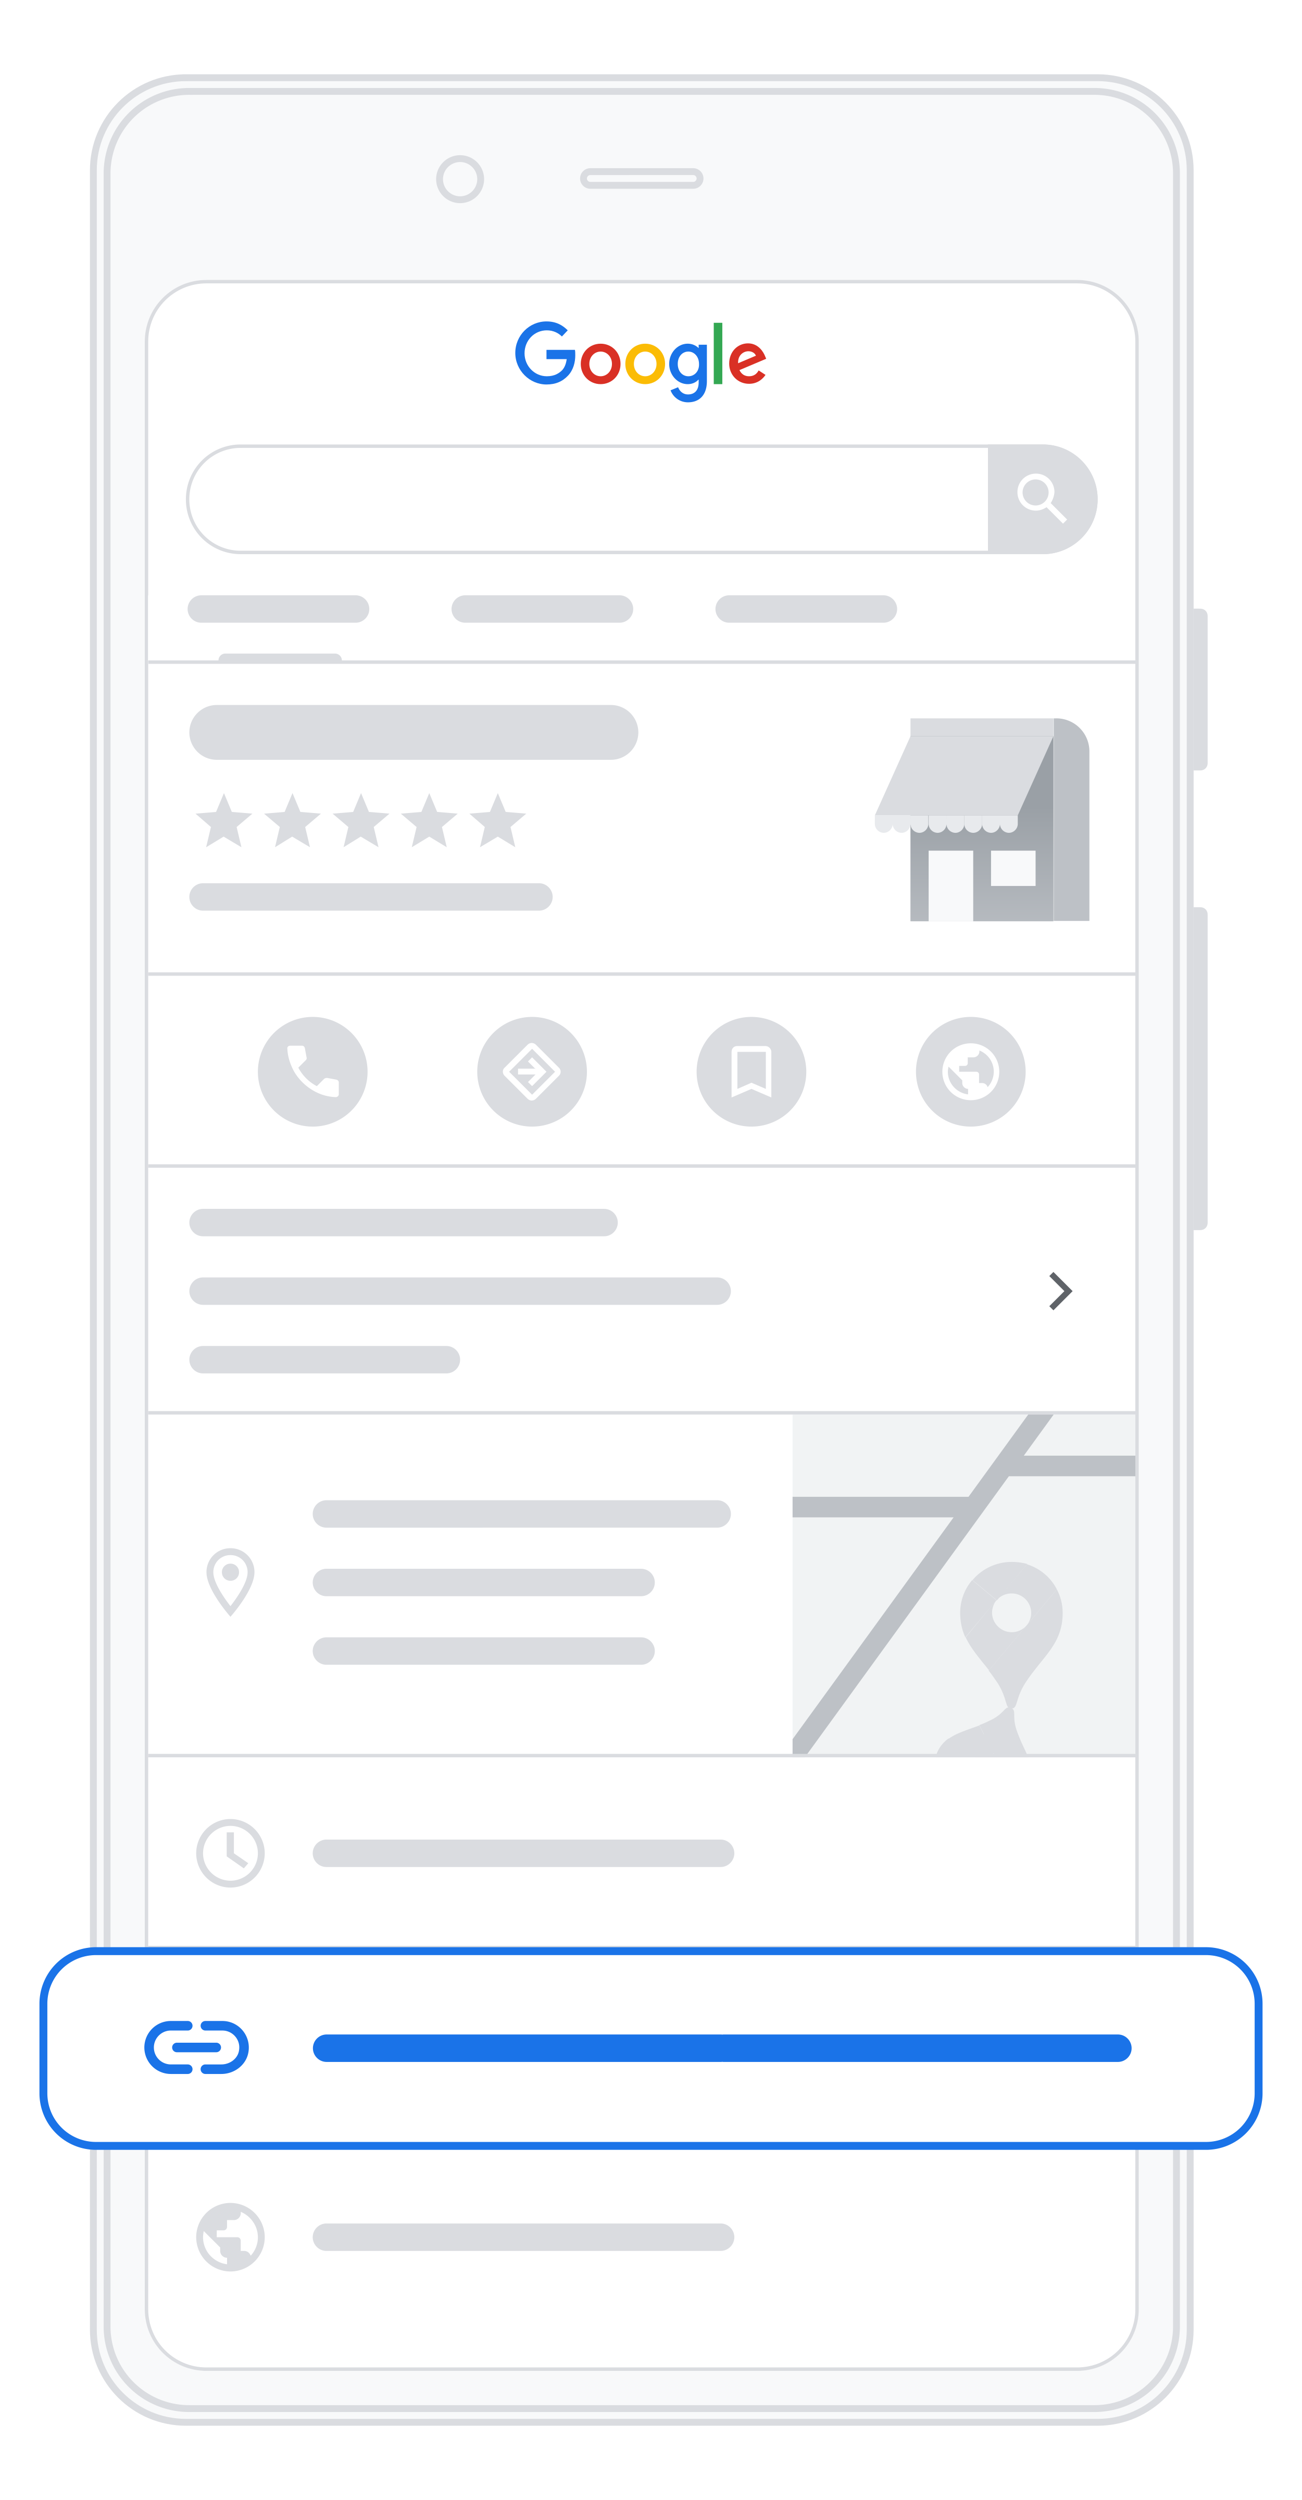 <svg width="150" height="288" fill="none" xmlns="http://www.w3.org/2000/svg" xmlns:xlink="http://www.w3.org/1999/xlink"><g clip-path="url(#clip0)"><path d="M137.513 70.118h.513c.276 0 .395 0 .513.04a.782.782 0 01.553.552c.039.118.039.237.039.513V87.65c0 .276 0 .395-.039.513a.782.782 0 01-.553.553c-.118.04-.237.04-.513.04h-.513V70.117zm0 34.394h.513c.276 0 .395 0 .513.039a.782.782 0 01.553.553c.039.118.039.237.039.513v34.986c0 .276 0 .395-.039.513a.782.782 0 01-.553.553c-.118.039-.237.039-.513.039h-.513v-37.196z" fill="#DADCE0"/><path d="M21.418 8.952h105.038c5.884 0 10.662 4.778 10.662 10.662v248.773c0 5.884-4.778 10.662-10.662 10.662H21.418c-5.884 0-10.662-4.778-10.662-10.662V19.613c.001-5.883 4.779-10.66 10.662-10.66z" fill="#F8F9FA" stroke="#DADCE0" stroke-width=".79"/><path d="M21.813 10.53h104.248a9.454 9.454 0 019.477 9.478v247.984a9.454 9.454 0 01-9.477 9.477H21.813a9.454 9.454 0 01-9.477-9.477V20.008a9.454 9.454 0 019.477-9.477z" fill="#F8F9FA" stroke="#DADCE0" stroke-width=".79"/><path d="M53.009 23.009a2.376 2.376 0 002.369-2.369 2.376 2.376 0 00-2.369-2.369 2.376 2.376 0 00-2.369 2.369 2.375 2.375 0 002.369 2.369zm15.005-3.238H79.86c.434 0 .79.355.79.79 0 .434-.355.79-.79.79H68.014a.792.792 0 01-.79-.79c0-.434.356-.79.79-.79z" stroke="#DADCE0" stroke-width=".79"/><path d="M23.787 32.249h100.299c3.909 0 7.108 3.199 7.108 7.108v226.66c0 3.909-3.199 7.108-7.108 7.108H23.787c-3.909 0-7.108-3.199-7.108-7.108V39.357c.001-3.909 3.199-7.108 7.108-7.108z" fill="#fff"/><path d="M23.787 32.447h100.299c3.83 0 6.91 3.08 6.91 6.91v226.66c0 3.83-3.08 6.91-6.91 6.91H23.787c-3.83 0-6.91-3.08-6.91-6.91V39.357c0-3.83 3.08-6.91 6.91-6.91z" fill="#fff" stroke="#DADCE0" stroke-width=".395"/><path fill-rule="evenodd" clip-rule="evenodd" d="M74.332 39.594c-1.264 0-2.29.987-2.29 2.33s1.027 2.33 2.29 2.33c1.264 0 2.29-.987 2.29-2.33s-1.026-2.33-2.29-2.33zm0 3.751c-.711 0-1.303-.592-1.303-1.422s.592-1.422 1.303-1.422 1.303.592 1.303 1.422-.592 1.422-1.303 1.422z" fill="#FBBC05"/><path fill-rule="evenodd" clip-rule="evenodd" d="M82.23 44.254h.987v-7.068h-.987v7.068z" fill="#34A853"/><path fill-rule="evenodd" clip-rule="evenodd" d="M86.297 43.345c-.513 0-.869-.237-1.106-.71l3.08-1.304-.118-.276c-.197-.513-.79-1.5-1.974-1.5s-2.172.947-2.172 2.33c0 1.302.987 2.33 2.29 2.33 1.066 0 1.658-.672 1.895-1.028l-.79-.513c-.237.435-.592.671-1.105.671zm-.079-2.882c.395 0 .75.197.869.513l-2.053.87c-.04-.988.67-1.383 1.184-1.383z" fill="#D93025"/><path fill-rule="evenodd" clip-rule="evenodd" d="M62.959 40.384v.987h2.33c-.079.553-.237.948-.513 1.264-.355.355-.869.71-1.777.71-1.422 0-2.567-1.184-2.567-2.645s1.106-2.646 2.567-2.646c.75 0 1.343.316 1.737.71l.671-.71c-.592-.592-1.343-1.027-2.448-1.027-1.974 0-3.593 1.619-3.593 3.633 0 2.014 1.658 3.633 3.593 3.633 1.066 0 1.856-.355 2.488-1.027.632-.671.829-1.58.829-2.33 0-.237 0-.434-.039-.632H62.96l-.001.08z" fill="#1A73E8"/><path fill-rule="evenodd" clip-rule="evenodd" d="M69.199 39.594c-1.264 0-2.29.987-2.29 2.33s1.027 2.33 2.29 2.33c1.263 0 2.29-.987 2.29-2.33s-1.027-2.33-2.29-2.33zm0 3.751c-.711 0-1.303-.592-1.303-1.422s.592-1.422 1.303-1.422 1.303.592 1.303 1.422-.593 1.422-1.303 1.422z" fill="#D93025"/><path fill-rule="evenodd" clip-rule="evenodd" d="M80.492 40.107a1.78 1.78 0 00-1.264-.513c-1.145 0-2.132 1.027-2.132 2.33 0 1.303.987 2.33 2.132 2.33.553 0 .987-.237 1.224-.513h.039v.316c0 .908-.474 1.382-1.224 1.382-.632 0-.987-.434-1.145-.829l-.869.355a2.134 2.134 0 002.014 1.382c1.185 0 2.172-.71 2.172-2.448v-4.186h-.948l.001.394zm-1.185 3.238c-.711 0-1.224-.592-1.224-1.422s.513-1.422 1.224-1.422c.671 0 1.224.592 1.224 1.422.04.83-.513 1.422-1.224 1.422z" fill="#1A73E8"/><path d="M27.736 51.4h92.402a6.101 6.101 0 016.121 6.122 6.101 6.101 0 01-6.121 6.12H27.736a6.101 6.101 0 01-6.121-6.12 6.102 6.102 0 016.121-6.121z" fill="#fff" stroke="#DADCE0" stroke-width=".395"/><path d="M113.82 51.204h6.318c3.475 0 6.318 2.843 6.318 6.318 0 3.475-2.843 6.318-6.318 6.318h-6.318V51.204z" fill="#DADCE0"/><path fill-rule="evenodd" clip-rule="evenodd" d="M121.046 57.956l1.895 1.895-.474.474-1.895-1.895c-.355.237-.79.395-1.224.395a2.123 2.123 0 01-2.132-2.132c0-1.184.948-2.132 2.132-2.132 1.184 0 2.132.948 2.132 2.132a2.676 2.676 0 01-.434 1.263zm-1.737-2.725a1.5 1.5 0 10-.001 3 1.5 1.5 0 00.001-3z" fill="#fff"/><path d="M130.169 68.578H17.062v7.898h113.107v-7.898z" fill="#fff"/><path d="M23.195 68.578h17.77c.869 0 1.58.711 1.58 1.58 0 .87-.711 1.58-1.58 1.58h-17.77c-.869 0-1.58-.71-1.58-1.58a1.585 1.585 0 011.58-1.58zm1.975 7.503c0-.434.355-.79.79-.79h12.636c.434 0 .79.355.79.79H25.17zm28.431-7.503h17.77c.869 0 1.58.711 1.58 1.58 0 .87-.711 1.58-1.58 1.58h-17.77c-.869 0-1.58-.71-1.58-1.58 0-.869.711-1.58 1.58-1.58zm30.405 0h17.77c.869 0 1.58.711 1.58 1.58 0 .87-.711 1.58-1.58 1.58h-17.77c-.869 0-1.58-.71-1.58-1.58a1.586 1.586 0 011.58-1.58z" fill="#DADCE0"/><path d="M17.075 76.278H130.8" stroke="#DADCE0" stroke-width=".395"/><path d="M24.972 81.214h45.411a3.169 3.169 0 013.159 3.159 3.169 3.169 0 01-3.159 3.159H24.972a3.169 3.169 0 01-3.159-3.16 3.169 3.169 0 013.159-3.158zm.79 15.164l2.053 1.224-.553-2.33 1.816-1.54-2.369-.197-.908-2.172-.908 2.172-2.369.197 1.777 1.54-.553 2.33 2.014-1.224zm7.897 0l2.053 1.224-.553-2.33 1.816-1.54-2.369-.197-.908-2.172-.908 2.172-2.369.197 1.816 1.54-.553 2.33 1.975-1.224zm7.898 0l2.053 1.224-.553-2.33 1.816-1.54-2.369-.197-.908-2.172-.908 2.172-2.369.197 1.816 1.54-.553 2.33 1.975-1.224zm7.898 0l2.014 1.224-.553-2.33 1.816-1.54-2.369-.197-.908-2.172-.908 2.172-2.369.197 1.816 1.54-.553 2.33 2.014-1.224zm7.897 0l2.014 1.224-.553-2.33 1.816-1.54-2.369-.197-.908-2.172-.908 2.172-2.369.197 1.777 1.54-.553 2.33 2.053-1.224zm-33.959 5.37h38.698c.869 0 1.58.711 1.58 1.58 0 .869-.711 1.58-1.58 1.58H23.393c-.869 0-1.58-.711-1.58-1.58 0-.869.711-1.58 1.58-1.58zm97.969-18.994h-16.466v23.337h16.466V82.754z" fill="#DADCE0"/><path d="M121.362 84.808h-16.466v21.323h16.466V84.808z" fill="url(#paint0_linear)"/><path d="M104.896 84.808h16.466l-4.107 9.122h-16.466l4.107-9.122z" fill="#DADCE0"/><path d="M112.121 97.997h-5.133v8.135h5.133v-8.135zm7.187 0h-5.133v4.067h5.133v-4.067z" fill="#F8F9FA"/><path d="M100.789 93.93h2.053v.986c0 .553-.474 1.027-1.027 1.027a1.046 1.046 0 01-1.027-1.027l.001-.987z" fill="#E8EAED"/><path d="M102.842 93.93h2.053v.986c0 .553-.474 1.027-1.027 1.027a1.046 1.046 0 01-1.027-1.027l.001-.987zm2.054 0h2.053v.986c0 .553-.474 1.027-1.027 1.027a1.046 1.046 0 01-1.027-1.027l.001-.987zm2.092 0h2.053v.986c0 .553-.474 1.027-1.027 1.027a1.046 1.046 0 01-1.027-1.027l.001-.987zm2.054 0h2.053v.986c0 .553-.474 1.027-1.027 1.027a1.046 1.046 0 01-1.027-1.027l.001-.987z" fill="#E8EAED"/><path d="M111.095 93.93h2.053v.986c0 .553-.474 1.027-1.027 1.027a1.046 1.046 0 01-1.027-1.027l.001-.987z" fill="#E8EAED"/><path d="M113.148 93.93h2.053v.986c0 .553-.474 1.027-1.027 1.027a1.046 1.046 0 01-1.027-1.027l.001-.987zm2.054 0h2.053v.986c0 .553-.474 1.027-1.027 1.027a1.046 1.046 0 01-1.027-1.027l.001-.987z" fill="#E8EAED"/><path d="M121.401 82.754h.276a3.809 3.809 0 013.83 3.83v19.507H121.4l.001-23.337z" fill="#BDC1C6"/><path d="M17.075 112.212H130.8" stroke="#DADCE0" stroke-width=".395"/><path d="M36.029 129.784a6.318 6.318 0 100-12.636 6.318 6.318 0 000 12.636z" fill="#DADCE0"/><path d="M37.371 124.256l-.869.869a5.052 5.052 0 01-2.132-2.132l.869-.869a.308.308 0 00.079-.316l-.197-1.066c-.039-.158-.158-.276-.316-.276h-1.382c-.197 0-.355.158-.316.355.039.948.355 1.856.79 2.646a6.122 6.122 0 002.132 2.132c.79.474 1.658.75 2.646.79.197 0 .355-.158.355-.316v-1.382c0-.158-.118-.276-.276-.316l-1.066-.197c-.159-.001-.238.039-.317.078z" fill="#fff"/><path d="M61.301 129.784a6.318 6.318 0 100-12.636 6.318 6.318 0 000 12.636z" fill="#DADCE0"/><path fill-rule="evenodd" clip-rule="evenodd" d="M64.381 122.992l-2.646-2.646a.73.73 0 00-.474-.197.732.732 0 00-.474.197l-2.646 2.646c-.276.237-.276.671 0 .948l2.646 2.646a.73.73 0 00.474.197.732.732 0 00.474-.197l2.646-2.646a.646.646 0 000-.948zm-3.08 3.12l-2.646-2.646 2.646-2.646 2.646 2.646-2.646 2.646zm.395-2.962l-.869-.869.474-.474 1.658 1.658-1.658 1.658-.474-.474.869-.869h-2.014v-.671h2.014v.041z" fill="#fff"/><path d="M86.573 129.784a6.318 6.318 0 100-12.636 6.318 6.318 0 000 12.636z" fill="#DADCE0"/><path fill-rule="evenodd" clip-rule="evenodd" d="M84.915 120.505h3.277c.355 0 .671.316.671.671v5.252l-2.29-.987-2.29.987v-5.252c0-.395.276-.671.632-.671zm1.658 4.225l1.658.711v-4.265h-3.277v4.265l1.619-.711z" fill="#fff"/><path d="M111.845 129.784a6.318 6.318 0 100-12.637 6.318 6.318 0 000 12.637z" fill="#DADCE0"/><path fill-rule="evenodd" clip-rule="evenodd" d="M111.845 120.189a3.27 3.27 0 00-3.277 3.277 3.27 3.27 0 003.277 3.277 3.27 3.27 0 003.277-3.277 3.269 3.269 0 00-3.277-3.277zm-2.645 3.277c0-.197.039-.395.079-.592l1.58 1.58v.316c0 .355.316.671.671.671v.632c-1.304-.158-2.33-1.264-2.33-2.607zm3.948 1.303a.64.64 0 01.632.474 2.654 2.654 0 00.711-1.777 2.624 2.624 0 00-1.658-2.448v.118a.692.692 0 01-.671.671h-.671v.671a.312.312 0 01-.316.316h-.671v.671h1.974c.197 0 .316.158.316.316v.987h.354v.001z" fill="#fff"/><path d="M17.075 134.325H130.8M17.075 162.757H130.8" stroke="#DADCE0" stroke-width=".395"/><path d="M23.393 139.261h46.201c.869 0 1.58.711 1.58 1.58 0 .869-.711 1.58-1.58 1.58H23.393c-.869 0-1.58-.711-1.58-1.58 0-.869.711-1.58 1.58-1.58zm0 7.898h59.232c.869 0 1.58.711 1.58 1.58 0 .869-.711 1.58-1.58 1.58H23.393c-.869 0-1.58-.711-1.58-1.58 0-.869.711-1.58 1.58-1.58zm0 7.898h28.036c.869 0 1.58.711 1.58 1.58 0 .869-.711 1.58-1.58 1.58H23.393c-.869 0-1.58-.711-1.58-1.58 0-.87.711-1.58 1.58-1.58z" fill="#DADCE0"/><path d="M121.362 150.95l-.474-.474 1.737-1.737-1.737-1.737.474-.474 2.211 2.211-2.211 2.211z" fill="#5F6368"/><path fill-rule="evenodd" clip-rule="evenodd" d="M26.552 178.354a2.747 2.747 0 00-2.764 2.764c0 2.053 2.764 5.133 2.764 5.133s2.764-3.08 2.764-5.133a2.748 2.748 0 00-2.764-2.764zm-1.975 2.765c0-1.106.869-1.974 1.974-1.974s1.974.869 1.974 1.974c0 1.145-1.145 2.843-1.974 3.909-.829-1.066-1.974-2.764-1.974-3.909zm1.975.987a.977.977 0 00.987-.987.977.977 0 00-.987-.987.977.977 0 00-.987.987c0 .553.434.987.987.987z" fill="#DADCE0"/><path d="M37.608 172.826h45.016c.869 0 1.58.711 1.58 1.58 0 .869-.711 1.58-1.58 1.58H37.608c-.869 0-1.58-.711-1.58-1.58a1.586 1.586 0 011.58-1.58zm0 7.898h36.25c.869 0 1.58.711 1.58 1.58 0 .869-.711 1.58-1.58 1.58h-36.25c-.869 0-1.58-.711-1.58-1.58.001-.87.712-1.58 1.58-1.58zm0 7.897h36.25c.869 0 1.58.711 1.58 1.58 0 .869-.711 1.58-1.58 1.58h-36.25c-.869 0-1.58-.711-1.58-1.58a1.586 1.586 0 011.58-1.58z" fill="#DADCE0"/><path d="M130.8 162.954H91.312v39.488H130.8v-39.488z" fill="#F1F3F4"/><path d="M117.137 199.362c-.592-1.698.039-2.33-.671-2.606-.711-.316-.671.592-2.29 1.382-.474.237-.908.434-1.343.592l.534 1.069-.014.012-.521-1.041c-1.375.511-2.593.866-3.539 1.531l-.015-.03a3.862 3.862 0 00-1.343 1.698c-.062.155-.09.315-.127.474h6.86l-.234-.469.026.013.228.456h3.781c-.409-.93-.929-1.919-1.332-3.081z" fill="#DADCE0"/><path d="M130.8 167.693h-12.85l3.44-4.739h-2.929l-6.88 9.477H91.312v2.369h18.55l-18.55 25.554v2.088h1.413l23.505-32.38h14.57v-2.369z" fill="#BDC1C6"/><path d="M114.807 184.357l-2.804-2.33a5.802 5.802 0 00-1.382 3.791c0 1.106.237 2.014.592 2.804l3.514-4.186c.08-.04.08-.04.08-.079zm1.737-4.423a5.892 5.892 0 00-4.502 2.093l2.804 2.33.039-.039 3.475-4.146a6.89 6.89 0 00-1.816-.238z" fill="#DADCE0"/><path d="M118.282 187.239l3.475-4.146a5.8 5.8 0 00-3.435-2.883l-3.514 4.146a2.263 2.263 0 011.737-.79 2.242 2.242 0 011.737 3.673zm-7.029 1.382c.632 1.343 1.619 2.448 2.685 3.791l4.344-5.173a2.263 2.263 0 01-1.737.79c-1.224 0-2.251-1.027-2.251-2.251 0-.513.197-1.027.474-1.422l-3.515 4.265z" fill="#DADCE0"/><path d="M122.428 185.818c0-.987-.237-1.895-.671-2.725l-3.475 4.146-.039.039-4.344 5.173c.355.434.671.908 1.027 1.422 1.185 1.856.829 2.962 1.58 2.962.79 0 .434-1.106 1.619-2.962 2.013-3.08 4.303-4.462 4.303-8.055z" fill="#DADCE0"/><path d="M17.075 202.245H130.8" stroke="#DADCE0" stroke-width=".395"/><path fill-rule="evenodd" clip-rule="evenodd" d="M26.552 209.55a3.96 3.96 0 00-3.949 3.949 3.96 3.96 0 003.949 3.949 3.96 3.96 0 003.949-3.949 3.962 3.962 0 00-3.949-3.949zm0 7.108a3.169 3.169 0 01-3.159-3.159 3.169 3.169 0 013.159-3.159 3.169 3.169 0 013.159 3.159 3.169 3.169 0 01-3.159 3.159zm.395-5.529v2.369l1.658 1.145-.513.592-1.974-1.382v-2.764h.829v.04z" fill="#DADCE0"/><path d="M37.608 211.919h45.411c.869 0 1.58.711 1.58 1.58 0 .869-.711 1.58-1.58 1.58H37.608c-.869 0-1.58-.711-1.58-1.58a1.586 1.586 0 011.58-1.58z" fill="#DADCE0"/><path d="M17.075 224.358H130.8" stroke="#DADCE0" stroke-width=".395"/><path fill-rule="evenodd" clip-rule="evenodd" d="M26.552 253.776a3.96 3.96 0 00-3.949 3.949 3.96 3.96 0 003.949 3.949 3.96 3.96 0 003.949-3.949 3.962 3.962 0 00-3.949-3.949zm-3.159 3.949c0-.237.039-.474.079-.711l1.895 1.895v.395c0 .434.355.79.79.79v.75c-1.54-.197-2.764-1.5-2.764-3.119zm4.738 1.58c.355 0 .632.237.75.553a3.124 3.124 0 00.829-2.132c0-1.303-.829-2.448-1.974-2.922v.158c0 .434-.355.79-.79.79h-.79v.79a.396.396 0 01-.395.395h-.79v.79h2.369c.237 0 .395.197.395.395v1.185h.396v-.002z" fill="#DADCE0"/><path d="M37.608 256.146h45.411c.869 0 1.58.711 1.58 1.579 0 .869-.711 1.58-1.58 1.58H37.608c-.869 0-1.58-.711-1.58-1.58a1.585 1.585 0 011.58-1.579zm-9.477-19.547l-1.027 1.027c-1.106-.592-1.974-1.501-2.567-2.567l1.027-1.027c.079-.079.118-.237.118-.355l-.237-1.303a.384.384 0 00-.395-.316h-1.658a.396.396 0 00-.395.395 7.196 7.196 0 00.948 3.159 7.272 7.272 0 002.567 2.567c.948.553 2.014.908 3.159.948.237 0 .395-.158.395-.395v-1.619a.385.385 0 00-.316-.395l-1.303-.276c-.079-.001-.197.039-.316.157zm9.477-2.567h45.411c.869 0 1.58.711 1.58 1.58 0 .869-.711 1.58-1.58 1.58H37.608c-.869 0-1.58-.711-1.58-1.58a1.586 1.586 0 011.58-1.58z" fill="#DADCE0"/><path d="M17.075 246.471H130.8" stroke="#DADCE0" stroke-width=".395"/><path fill="url(#pattern0)" d="M-.05 217.5h152.1v39H-.05z"/><path d="M11.06 224.772h127.88a6.06 6.06 0 016.06 6.06v10.315a6.06 6.06 0 01-6.06 6.06H11.06a6.06 6.06 0 01-6.06-6.06v-10.315a6.06 6.06 0 016.06-6.06z" fill="#fff"/><path d="M11.06 224.772h127.88a6.06 6.06 0 016.06 6.06v10.315a6.06 6.06 0 01-6.06 6.06H11.06a6.06 6.06 0 01-6.06-6.06v-10.315a6.06 6.06 0 016.06-6.06z" fill="#fff"/><path d="M11.06 224.772h127.88a6.06 6.06 0 016.06 6.06v10.315a6.06 6.06 0 01-6.06 6.06H11.06a6.06 6.06 0 01-6.06-6.06v-10.315a6.06 6.06 0 016.06-6.06z" stroke="#1A73E8" stroke-width=".91"/><path d="M128.789 234.373H83.338c-.044 0-.085.009-.128.013-.043-.004-.084-.013-.128-.013h-45.45c-.87 0-1.581.711-1.581 1.581s.711 1.581 1.581 1.581h45.45c.044 0 .085-.009.128-.013.043.004.084.013.128.013h45.451c.869 0 1.581-.711 1.581-1.581s-.712-1.581-1.581-1.581zM21.63 237.822h-1.949a1.955 1.955 0 01-1.953-1.953c0-1.076.876-1.952 1.953-1.952h1.949a.55.55 0 100-1.1h-1.949a3.055 3.055 0 00-3.052 3.052 3.056 3.056 0 003.052 3.053h1.949a.55.55 0 100-1.1zm6.383-3.84a3.038 3.038 0 00-2.399-1.165h-1.949a.55.55 0 100 1.1h1.949a1.94 1.94 0 011.535.746c.379.481.506 1.085.357 1.701-.204.845-1.049 1.458-2.01 1.458h-1.832a.55.55 0 100 1.1h1.832c1.462 0 2.757-.967 3.08-2.3a3.08 3.08 0 00-.563-2.64z" fill="#1A73E8"/><path d="M19.832 235.869c0 .304.246.55.55.55h4.531a.55.55 0 100-1.1h-4.531a.55.55 0 00-.55.55z" fill="#1A73E8"/></g><defs><linearGradient id="paint0_linear" x1="113.129" y1="92.918" x2="113.129" y2="109.661" gradientUnits="userSpaceOnUse"><stop stop-color="#9AA0A6"/><stop offset="1" stop-color="#BDC1C6"/></linearGradient><clipPath id="clip0"><path fill="#fff" d="M0 0h150v288H0z"/></clipPath><pattern id="pattern0" patternContentUnits="objectBoundingBox" width="1" height="1"><use xlink:href="#image0"/></pattern></defs></svg>